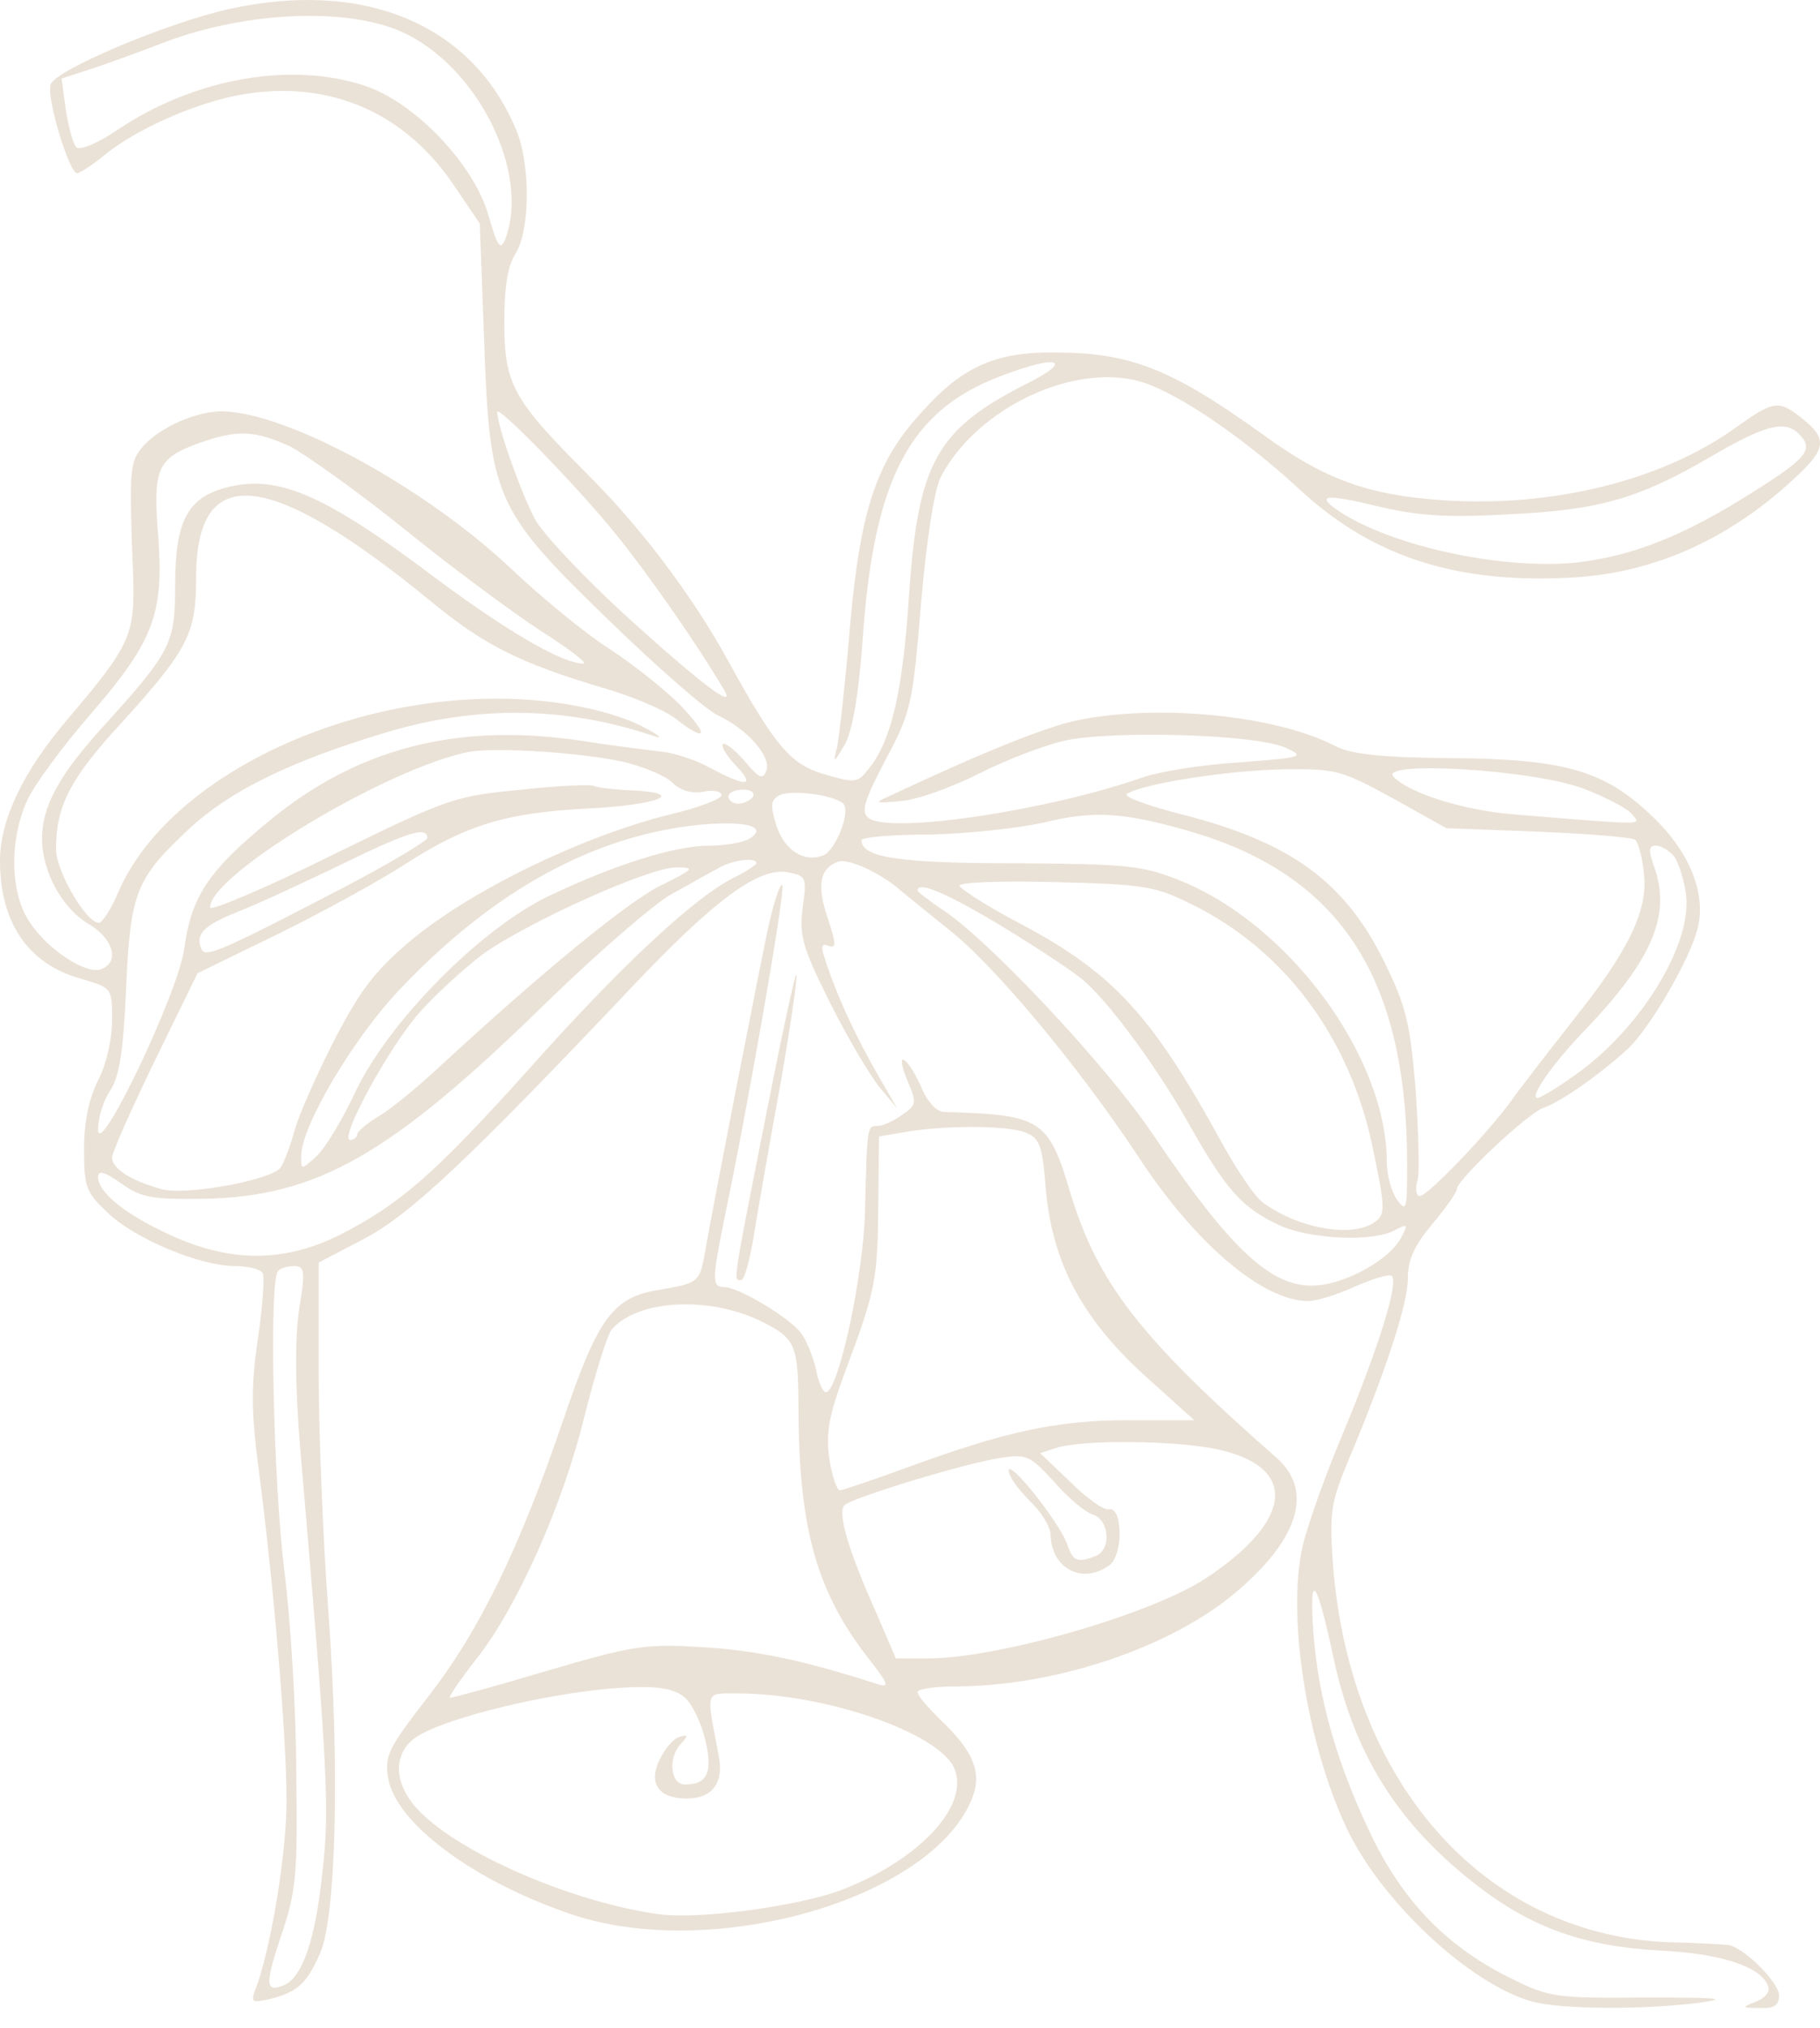 <?xml version="1.0" encoding="UTF-8"?> <svg xmlns="http://www.w3.org/2000/svg" width="79" height="88" viewBox="0 0 79 88" fill="none"><path d="M9.911 0.399C7.205 1.007 2.311 3.075 2.189 3.683C2.037 4.352 3.01 7.514 3.344 7.514C3.466 7.514 3.983 7.179 4.469 6.784C5.777 5.69 8.178 4.595 10.155 4.169C14.016 3.379 17.39 4.717 19.61 7.909L20.826 9.703L21.008 14.598C21.252 21.621 21.434 22.077 26.42 26.911C28.518 28.948 30.677 30.833 31.163 31.046C32.41 31.623 33.504 32.839 33.261 33.447C33.109 33.843 32.957 33.782 32.318 33.022C31.893 32.535 31.467 32.201 31.376 32.292C31.285 32.383 31.528 32.779 31.923 33.204C32.805 34.116 32.44 34.177 30.889 33.356C30.251 32.991 29.308 32.687 28.791 32.627C28.244 32.566 26.542 32.353 24.991 32.11C19.732 31.38 15.475 32.505 11.705 35.606C9.03 37.795 8.3 38.92 7.996 41.17C7.753 43.055 4.256 50.382 4.256 49.014C4.256 48.497 4.5 47.737 4.773 47.342C5.168 46.764 5.351 45.7 5.473 42.933C5.655 38.707 5.898 38.129 8.209 35.971C9.972 34.329 12.556 33.052 16.691 31.806C20.674 30.59 24.596 30.65 28.427 31.958C28.761 32.079 28.64 31.927 28.123 31.654C26.755 30.863 24.14 30.316 21.586 30.316C14.35 30.316 7.175 33.995 5.138 38.707C4.834 39.437 4.439 40.045 4.287 40.045C3.74 40.045 2.432 37.795 2.432 36.852C2.432 34.968 3.04 33.782 5.321 31.319C8.178 28.157 8.513 27.488 8.513 25.056C8.513 20.009 11.675 20.344 18.698 26.09C21.008 28.005 22.62 28.796 26.207 29.86C27.484 30.225 28.883 30.833 29.339 31.198C30.707 32.262 30.798 31.927 29.521 30.59C28.852 29.921 27.484 28.826 26.451 28.157C25.447 27.519 23.471 25.907 22.103 24.6C18.363 21.104 12.435 17.881 9.638 17.851C8.513 17.851 6.993 18.52 6.233 19.34C5.625 20.04 5.594 20.283 5.777 24.934C5.868 27.58 5.655 28.005 2.919 31.228C1.003 33.478 0 35.576 0 37.339C0 40.045 1.216 41.839 3.527 42.477C4.864 42.872 4.864 42.872 4.864 44.271C4.864 45.092 4.621 46.186 4.256 46.885C3.861 47.676 3.648 48.679 3.648 49.865C3.648 51.537 3.74 51.75 4.682 52.632C5.837 53.757 8.695 54.942 10.185 54.942C10.763 54.942 11.28 55.064 11.401 55.246C11.492 55.398 11.401 56.706 11.188 58.135C10.884 60.202 10.915 61.327 11.219 63.698C11.887 68.775 12.435 75.373 12.435 78.048C12.465 80.329 11.736 84.707 11.067 86.379C10.884 86.896 10.945 86.926 11.736 86.744C12.921 86.44 13.316 86.075 13.894 84.767C14.593 83.156 14.745 76.741 14.259 69.992C14.016 66.799 13.833 62.087 13.833 59.503V54.79L15.809 53.757C17.816 52.692 20.248 50.412 27.363 42.903C31.041 39.011 32.957 37.612 34.203 37.856C34.994 38.008 35.024 38.069 34.842 39.376C34.69 40.592 34.811 41.078 36.027 43.511C36.788 45.031 37.76 46.673 38.186 47.19L38.946 48.102L38.156 46.733C37.152 45 36.271 43.115 35.754 41.443C35.632 41.048 35.693 40.926 35.967 41.048C36.301 41.17 36.301 40.957 35.936 39.862C35.45 38.433 35.571 37.704 36.362 37.4C36.818 37.217 38.277 37.917 39.098 38.646C39.311 38.829 40.253 39.589 41.196 40.349C43.142 41.869 46.82 46.277 49.374 50.139C51.867 53.969 54.816 56.462 56.793 56.462C57.127 56.462 58.039 56.189 58.83 55.824C59.59 55.489 60.319 55.277 60.41 55.368C60.715 55.672 59.863 58.378 58.404 61.935C57.583 63.85 56.762 66.161 56.549 67.073C55.85 70.052 56.701 75.586 58.434 79.295C59.924 82.487 63.785 86.105 66.522 86.865C67.798 87.2 71.356 87.23 73.879 86.896C75.095 86.713 74.426 86.683 71.447 86.683C67.555 86.713 67.251 86.683 65.609 85.862C62.873 84.524 60.988 82.609 59.59 79.781C58.069 76.65 57.218 73.762 57.005 70.782C56.823 68.076 57.157 68.532 57.887 71.968C58.799 76.194 60.715 79.204 64.15 81.849C66.522 83.673 68.771 84.463 72.055 84.646C74.669 84.767 76.433 85.345 76.737 86.166C76.859 86.409 76.646 86.683 76.22 86.865C75.582 87.108 75.582 87.139 76.402 87.139C77.01 87.169 77.223 87.017 77.223 86.592C77.223 86.014 75.642 84.463 75.004 84.403C74.791 84.372 73.605 84.311 72.359 84.281C64.393 83.916 58.586 77.349 57.857 67.863C57.705 65.644 57.766 65.218 58.495 63.455C60.137 59.563 61.11 56.584 61.11 55.489C61.11 54.669 61.383 54.06 62.174 53.118C62.752 52.419 63.238 51.75 63.238 51.598C63.238 51.203 66.339 48.284 67.008 48.071C67.707 47.828 69.319 46.733 70.626 45.548C71.599 44.666 73.393 41.565 73.697 40.258C74.061 38.768 73.332 36.974 71.781 35.484C69.683 33.447 67.981 32.931 62.934 32.9C59.833 32.87 58.586 32.718 57.917 32.353C55.364 31.046 50.286 30.529 46.76 31.258C45.422 31.532 42.686 32.627 38.612 34.542C37.912 34.846 37.973 34.876 39.159 34.755C39.858 34.694 41.348 34.147 42.503 33.569C43.628 32.991 45.3 32.353 46.212 32.14C48.341 31.684 54.512 31.866 55.789 32.444C56.671 32.839 56.58 32.87 53.813 33.083C52.232 33.174 50.317 33.478 49.557 33.751C45.452 35.18 38.703 36.184 37.73 35.515C37.365 35.272 37.456 34.846 38.429 32.991C39.554 30.893 39.615 30.59 39.98 26.181C40.223 23.384 40.557 21.256 40.831 20.709C42.412 17.668 46.729 15.662 49.648 16.604C51.259 17.151 53.995 19.006 56.428 21.256C59.62 24.205 63.299 25.36 68.346 25.056C71.903 24.843 75.217 23.323 78.075 20.587C79.26 19.462 79.291 19.006 78.257 18.185C77.193 17.334 77.01 17.364 75.308 18.58C72.116 20.861 67.403 22.016 62.691 21.712C59.438 21.499 57.522 20.83 54.816 18.854C50.834 15.996 49.07 15.297 45.756 15.297C43.203 15.266 41.743 15.935 40.01 17.881C37.943 20.131 37.274 22.29 36.818 28.096C36.636 30.073 36.423 32.018 36.331 32.444C36.149 33.143 36.179 33.143 36.666 32.322C37 31.714 37.274 30.194 37.456 27.61C37.943 20.769 39.493 17.82 43.415 16.331C45.939 15.358 46.668 15.601 44.54 16.665C40.649 18.641 39.858 20.07 39.463 25.755C39.189 29.981 38.703 32.079 37.76 33.295C37.213 33.995 37.152 33.995 35.784 33.599C34.325 33.174 33.656 32.414 31.589 28.644C30.068 25.877 27.849 22.928 25.569 20.648C22.255 17.334 21.89 16.695 21.89 13.959C21.89 12.439 22.042 11.527 22.377 11.01C23.015 10.007 23.045 7.088 22.377 5.568C20.461 1.038 15.779 -0.908 9.911 0.399ZM17.421 1.372C20.735 2.862 23.045 7.514 21.921 10.402C21.708 10.888 21.586 10.676 21.191 9.307C20.552 7.118 18.029 4.473 15.901 3.744C12.708 2.649 8.513 3.379 5.199 5.568C4.287 6.206 3.466 6.541 3.314 6.389C3.162 6.237 2.979 5.507 2.858 4.777L2.675 3.409L4.165 2.923C4.956 2.649 6.233 2.193 6.993 1.889C10.611 0.491 14.989 0.308 17.421 1.372ZM26.724 23.171C28.153 24.934 30.251 27.944 31.437 29.951C31.953 30.833 30.433 29.677 27.241 26.789C25.447 25.147 23.653 23.262 23.258 22.593C22.68 21.56 21.586 18.52 21.586 17.881C21.586 17.547 25.052 21.104 26.724 23.171ZM78.075 18.824C78.743 19.492 78.47 19.857 76.098 21.347C73.088 23.262 70.839 24.144 68.376 24.418C65.184 24.722 60.502 23.718 58.191 22.229C57.036 21.469 57.492 21.408 59.863 21.985C61.535 22.381 62.812 22.472 65.457 22.32C69.41 22.137 71.112 21.651 74.244 19.827C76.585 18.459 77.466 18.215 78.075 18.824ZM12.587 19.371C13.286 19.736 15.505 21.317 17.512 22.928C19.488 24.539 22.164 26.515 23.41 27.336C24.657 28.127 25.538 28.796 25.326 28.796C24.413 28.796 22.073 27.428 19.032 25.178C14.076 21.438 12.04 20.556 9.79 21.165C8.118 21.621 7.601 22.624 7.601 25.451C7.601 27.914 7.418 28.279 4.53 31.471C2.554 33.63 1.824 34.998 1.824 36.396C1.824 37.825 2.706 39.437 3.861 40.106C4.925 40.744 5.199 41.747 4.408 42.051C3.77 42.325 2.098 41.23 1.307 40.045C0.426 38.768 0.395 36.457 1.186 34.724C1.49 34.055 2.706 32.414 3.861 31.076C6.658 27.853 7.114 26.668 6.871 23.323C6.628 20.313 6.81 19.888 8.665 19.219C10.337 18.641 11.036 18.672 12.587 19.371ZM27.028 33.052C27.91 33.265 28.883 33.66 29.187 33.964C29.521 34.299 30.008 34.451 30.524 34.359C30.95 34.268 31.315 34.329 31.315 34.511C31.315 34.663 30.312 35.059 29.126 35.332C25.326 36.275 20.583 38.555 17.877 40.774C16.326 42.082 15.688 42.872 14.533 45.092C13.773 46.581 12.982 48.345 12.8 49.014C12.617 49.682 12.344 50.412 12.192 50.655C11.827 51.203 8.057 51.902 6.993 51.598C5.685 51.233 4.864 50.716 4.864 50.23C4.864 50.017 5.716 48.102 6.719 46.034L8.574 42.234L12.07 40.531C13.985 39.589 16.478 38.221 17.603 37.491C20.248 35.788 21.981 35.272 25.478 35.089C28.579 34.937 29.856 34.42 27.454 34.299C26.663 34.268 25.934 34.177 25.812 34.116C25.721 34.025 24.262 34.086 22.65 34.268C19.762 34.542 19.519 34.603 14.381 37.126C11.492 38.555 9.121 39.558 9.121 39.376C9.121 37.947 16.874 33.295 20.37 32.627C21.495 32.414 25.174 32.657 27.028 33.052ZM60.441 34.633L62.782 35.94L66.795 36.092C68.984 36.184 70.9 36.336 70.991 36.457C71.112 36.579 71.295 37.217 71.356 37.917C71.538 39.498 70.717 41.23 68.285 44.271C67.282 45.548 66.157 47.007 65.792 47.493C64.91 48.831 61.992 51.902 61.627 51.902C61.475 51.902 61.414 51.598 61.535 51.203C61.627 50.838 61.566 49.044 61.444 47.22C61.201 44.332 61.019 43.632 60.076 41.717C58.373 38.251 56.002 36.548 51.381 35.363C49.83 34.968 48.736 34.572 48.918 34.451C49.617 33.995 53.448 33.417 55.728 33.386C57.978 33.356 58.221 33.417 60.441 34.633ZM68.771 34.238C69.714 34.603 70.656 35.089 70.839 35.332C71.234 35.819 71.568 35.819 65.609 35.332C63.542 35.15 61.231 34.451 60.502 33.721C59.711 32.991 66.582 33.386 68.771 34.238ZM32.683 34.572C32.592 34.724 32.288 34.876 32.045 34.876C31.801 34.876 31.619 34.724 31.619 34.572C31.619 34.39 31.893 34.268 32.258 34.268C32.592 34.268 32.774 34.39 32.683 34.572ZM36.605 34.876C36.94 35.211 36.271 36.913 35.723 37.126C34.903 37.43 34.082 36.913 33.717 35.88C33.443 34.998 33.443 34.755 33.778 34.542C34.234 34.238 36.179 34.481 36.605 34.876ZM51.381 36.001C58.1 37.856 61.079 42.325 61.079 50.534C61.079 52.48 61.049 52.601 60.654 52.084C60.41 51.75 60.198 51.02 60.198 50.443C60.198 45.852 55.941 40.075 51.168 38.19C49.587 37.552 48.857 37.491 44.084 37.461C39.037 37.461 37.395 37.217 37.395 36.457C37.395 36.336 38.733 36.214 40.375 36.214C41.986 36.184 44.206 35.94 45.3 35.697C47.398 35.18 48.705 35.241 51.381 36.001ZM32.531 36.396C32.288 36.548 31.497 36.7 30.768 36.7C29.248 36.7 26.602 37.552 23.745 38.92C20.826 40.349 16.904 44.301 15.445 47.342C14.867 48.588 14.076 49.895 13.712 50.199C13.073 50.777 13.073 50.777 13.073 50.169C13.073 48.892 15.293 45.122 17.299 42.994C21.404 38.646 25.782 36.244 30.403 35.788C32.41 35.606 33.352 35.88 32.531 36.396ZM18.546 36.366C18.546 36.488 16.874 37.491 14.837 38.555C9.394 41.383 8.878 41.595 8.726 41.139C8.482 40.501 8.878 40.136 10.489 39.498C11.34 39.163 13.286 38.251 14.867 37.491C17.725 36.092 18.546 35.849 18.546 36.366ZM72.663 37.157C72.845 37.4 73.088 38.129 73.18 38.798C73.484 40.987 71.143 44.757 68.254 46.733C67.525 47.25 66.856 47.645 66.734 47.645C66.37 47.645 67.342 46.217 68.802 44.696C71.72 41.656 72.541 39.71 71.812 37.643C71.538 36.883 71.568 36.7 71.872 36.7C72.116 36.7 72.45 36.913 72.663 37.157ZM32.835 37.461C32.835 37.521 32.349 37.856 31.771 38.129C30.068 39.011 26.846 42.021 22.954 46.399C18.88 50.929 17.36 52.267 14.715 53.605C12.313 54.79 10.002 54.79 7.418 53.605C5.473 52.723 4.256 51.75 4.256 51.081C4.256 50.777 4.53 50.838 5.26 51.355C6.111 51.963 6.567 52.054 8.817 52.023C13.773 51.932 16.934 50.139 23.714 43.511C25.964 41.322 28.427 39.194 29.156 38.798C29.886 38.403 30.768 37.886 31.133 37.704C31.771 37.309 32.835 37.187 32.835 37.461ZM28.731 38.403C27.302 39.072 23.471 42.234 19.093 46.277C18.151 47.159 16.965 48.132 16.448 48.436C15.931 48.74 15.505 49.105 15.505 49.226C15.505 49.348 15.354 49.47 15.201 49.47C14.685 49.47 16.874 45.456 18.211 43.936C18.911 43.146 20.157 42.021 20.948 41.413C22.863 40.045 28.153 37.643 29.339 37.643C30.19 37.643 30.129 37.704 28.731 38.403ZM51.685 39.224C55.759 41.2 58.617 45.061 59.59 49.834C60.137 52.449 60.137 52.692 59.681 53.027C58.738 53.726 56.397 53.331 54.847 52.206C54.482 51.963 53.691 50.777 53.053 49.622C50.043 44.119 48.371 42.264 44.388 40.136C42.868 39.346 41.652 38.555 41.652 38.433C41.652 38.281 43.537 38.221 45.847 38.281C49.648 38.373 50.165 38.464 51.685 39.224ZM43.537 40.227C45.087 41.17 46.699 42.234 47.094 42.599C48.28 43.663 50.317 46.46 51.654 48.862C53.235 51.659 53.935 52.419 55.485 53.148C56.823 53.787 59.59 53.908 60.532 53.392C61.11 53.088 61.14 53.118 60.806 53.726C60.38 54.547 58.83 55.489 57.522 55.733C55.425 56.128 53.631 54.547 50.043 49.226C48.067 46.277 42.777 40.622 40.801 39.406C40.284 39.041 39.828 38.707 39.828 38.646C39.828 38.221 41.074 38.737 43.537 40.227ZM12.982 56.827C12.8 58.135 12.8 60.111 13.043 62.999C14.229 76.832 14.32 78.504 13.985 81.332C13.681 84.22 13.104 85.862 12.283 86.166C11.523 86.47 11.492 86.105 12.222 83.947C12.86 82.061 12.921 81.332 12.86 76.984C12.86 74.309 12.617 70.326 12.344 68.167C11.857 64.246 11.675 55.52 12.07 55.155C12.161 55.033 12.496 54.942 12.769 54.942C13.225 54.942 13.256 55.155 12.982 56.827Z" fill="#EBE2D7"></path><path d="M33.322 40.349C32.866 42.538 31.011 51.993 30.585 54.425C30.372 55.641 30.281 55.702 28.579 55.976C26.603 56.31 25.964 57.161 24.444 61.631C22.529 67.255 20.796 70.782 18.576 73.64C16.874 75.829 16.691 76.194 16.843 77.136C17.147 79.082 20.492 81.605 24.778 83.065C30.859 85.132 40.345 82.457 42.169 78.109C42.655 76.954 42.291 76.011 40.77 74.582C40.254 74.066 39.828 73.579 39.828 73.427C39.828 73.305 40.557 73.184 41.439 73.184C45.635 73.184 50.408 71.633 53.296 69.383C56.306 66.982 57.097 64.762 55.425 63.273C49.496 58.074 47.641 55.672 46.456 51.75C45.513 48.557 45.179 48.375 40.983 48.254C40.679 48.254 40.254 47.828 40.01 47.22C39.767 46.672 39.433 46.095 39.25 46.004C39.068 45.882 39.129 46.277 39.372 46.855C39.797 47.858 39.797 47.949 39.159 48.375C38.794 48.649 38.308 48.861 38.095 48.861C37.639 48.861 37.639 48.831 37.548 52.51C37.487 55.337 36.392 60.415 35.845 60.415C35.724 60.415 35.511 59.959 35.419 59.411C35.298 58.895 35.024 58.195 34.781 57.861C34.325 57.222 32.075 55.854 31.437 55.854C30.889 55.854 30.92 55.489 31.437 52.905C32.44 48.162 34.082 38.737 33.96 38.433C33.899 38.221 33.595 39.102 33.322 40.349ZM44.48 49.135C45.118 49.378 45.24 49.652 45.392 51.567C45.665 54.76 46.942 57.192 49.678 59.685L51.837 61.631H48.949C45.817 61.631 43.537 62.148 39.25 63.728C37.821 64.245 36.575 64.671 36.453 64.671C36.331 64.671 36.119 64.063 35.997 63.303C35.845 62.178 35.967 61.448 36.727 59.411C38.004 56.006 38.095 55.55 38.125 52.236L38.156 49.318L39.22 49.135C40.922 48.831 43.689 48.831 44.48 49.135ZM33.17 57.405C34.538 58.104 34.659 58.378 34.659 61.266C34.69 66.434 35.48 69.171 37.791 72.089C38.551 73.062 38.612 73.245 38.125 73.093C34.811 72.028 32.866 71.633 30.555 71.481C28.001 71.329 27.545 71.39 23.714 72.515C21.465 73.184 19.579 73.701 19.519 73.67C19.488 73.609 20.005 72.849 20.674 71.998C22.437 69.779 24.474 65.218 25.387 61.388C25.843 59.594 26.359 57.952 26.542 57.709C27.667 56.371 30.889 56.219 33.17 57.405ZM52.597 62.847C56.367 63.546 56.245 65.918 52.323 68.502C49.952 70.052 43.415 71.937 40.345 71.968H38.885L38.065 70.052C36.818 67.286 36.331 65.614 36.666 65.309C37.061 64.975 41.834 63.516 43.385 63.273C44.571 63.09 44.692 63.151 45.756 64.306C46.364 65.005 47.124 65.644 47.459 65.735C48.158 65.978 48.249 67.255 47.55 67.529C46.76 67.833 46.577 67.742 46.334 67.042C46.06 66.161 43.78 63.273 43.78 63.82C43.78 64.063 44.206 64.641 44.692 65.127C45.209 65.614 45.604 66.282 45.604 66.617C45.635 68.076 47.003 68.775 48.158 67.924C48.766 67.468 48.736 65.37 48.128 65.492C47.915 65.553 47.155 65.005 46.456 64.306L45.148 63.06L45.908 62.816C47.064 62.482 50.773 62.512 52.597 62.847ZM29.765 73.701C30.069 74.005 30.464 74.826 30.616 75.525C30.95 76.893 30.707 77.44 29.734 77.44C29.096 77.44 28.974 76.254 29.582 75.647C29.886 75.312 29.856 75.251 29.491 75.373C29.248 75.434 28.852 75.89 28.64 76.346C28.123 77.379 28.579 78.048 29.795 78.048C30.92 78.048 31.437 77.379 31.193 76.163C30.646 73.305 30.585 73.488 32.014 73.488C35.815 73.488 40.709 75.19 41.409 76.711C42.139 78.322 39.919 80.724 36.483 82.031C34.599 82.73 30.312 83.308 28.579 83.065C25.052 82.578 20.4 80.632 18.424 78.808C17.178 77.683 16.965 76.346 17.877 75.525C18.941 74.582 24.444 73.275 27.606 73.214C28.761 73.184 29.369 73.336 29.765 73.701Z" fill="#EBE2D7"></path><path d="M33.2 48.648C31.771 55.854 31.832 55.55 32.166 55.55C32.318 55.55 32.562 54.638 32.744 53.483C32.926 52.358 33.443 49.408 33.899 46.916C34.325 44.453 34.629 42.355 34.568 42.294C34.507 42.233 33.899 45.091 33.2 48.648Z" fill="#EBE2D7"></path></svg> 